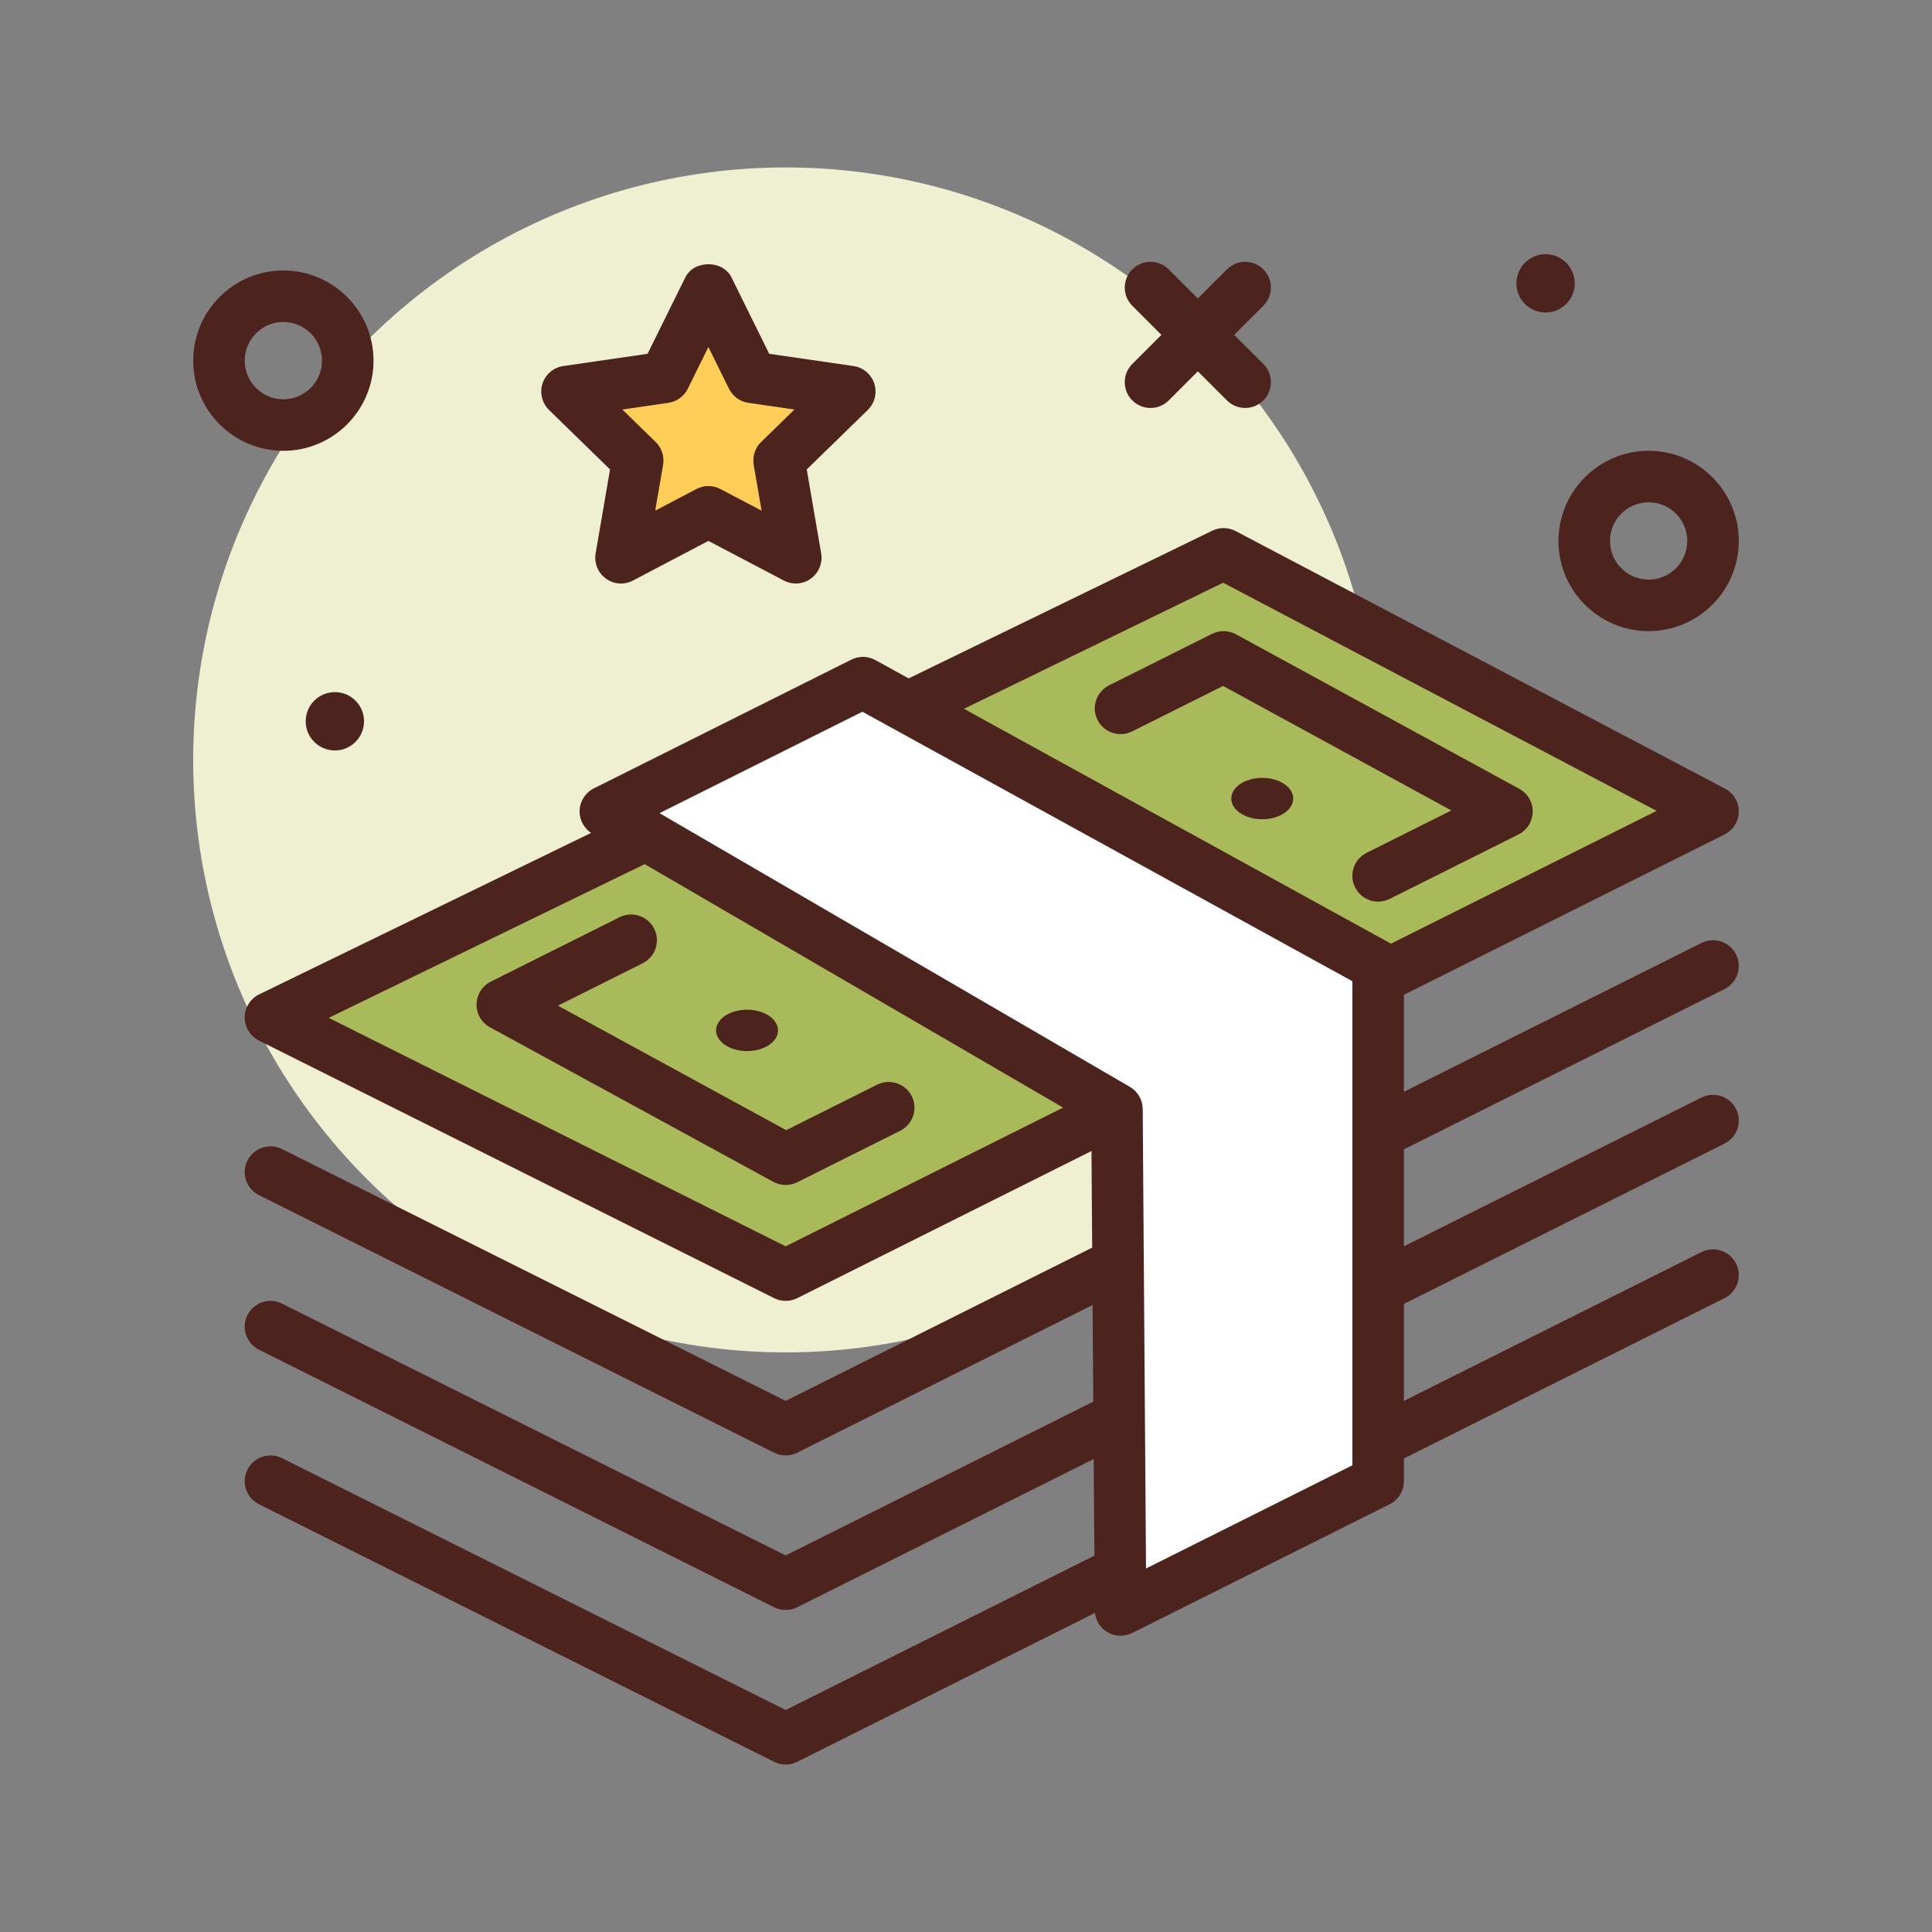 <svg id="money_x5F_stacked" enable-background="new 0 0 300 300" height="512" viewBox="0 0 300 300" width="512" xmlns="http://www.w3.org/2000/svg"><rect x="0" y="0" width="300" height="300" fill="#808080" stroke="none"/><circle cx="121.999" cy="118" fill="#efefd2" r="92"/><g fill="#4c241d"><path d="m43.999 70c-7.719 0-14-6.281-14-14s6.281-14 14-14 14 6.281 14 14-6.281 14-14 14zm0-20c-3.309 0-6 2.691-6 6s2.691 6 6 6 6-2.691 6-6-2.691-6-6-6z"/><path d="m255.999 98c-7.719 0-14-6.281-14-14s6.281-14 14-14 14 6.281 14 14-6.281 14-14 14zm0-20c-3.309 0-6 2.691-6 6s2.691 6 6 6 6-2.691 6-6-2.691-6-6-6z"/><circle cx="51.999" cy="112" r="4.529"/><circle cx="239.999" cy="44" r="4.529"/><path d="m178.652 63.348c-1.023 0-2.047-.391-2.828-1.172-1.562-1.562-1.562-4.094 0-5.656l14.695-14.695c1.562-1.562 4.094-1.562 5.656 0s1.562 4.094 0 5.656l-14.695 14.695c-.782.781-1.805 1.172-2.828 1.172z"/><path d="m193.347 63.348c-1.023 0-2.047-.391-2.828-1.172l-14.696-14.696c-1.562-1.562-1.562-4.094 0-5.656s4.094-1.562 5.656 0l14.695 14.695c1.562 1.562 1.562 4.094 0 5.656-.78.782-1.804 1.173-2.827 1.173z"/></g><path d="m41.999 158 148-72 76 40-144 72z" fill="#a9ba5a"/><path d="m121.999 202c-.613 0-1.227-.141-1.789-.422l-80-40c-1.363-.68-2.219-2.078-2.211-3.602.008-1.52.879-2.906 2.25-3.574l148-72c1.152-.555 2.488-.535 3.613.059l76 40c1.328.699 2.152 2.082 2.137 3.582s-.871 2.863-2.211 3.535l-144 72c-.562.281-1.175.422-1.789.422zm-70.957-43.949 70.957 35.477 135.238-67.617-67.309-35.426z" fill="#4c241d"/><path d="m121.999 226c-.613 0-1.227-.141-1.789-.422l-80-40c-1.977-.988-2.777-3.391-1.789-5.367.992-1.977 3.391-2.77 5.367-1.789l78.211 39.105 142.211-71.105c1.977-.984 4.375-.188 5.367 1.789.988 1.977.188 4.379-1.789 5.367l-144 72c-.562.281-1.175.422-1.789.422z" fill="#4c241d"/><path d="m121.999 250c-.613 0-1.227-.141-1.789-.422l-80-40c-1.977-.988-2.777-3.391-1.789-5.367.992-1.977 3.391-2.773 5.367-1.789l78.211 39.105 142.211-71.105c1.977-.98 4.375-.188 5.367 1.789.988 1.977.188 4.379-1.789 5.367l-144 72c-.562.281-1.175.422-1.789.422z" fill="#4c241d"/><path d="m121.999 274c-.613 0-1.227-.141-1.789-.422l-80-40c-1.977-.988-2.777-3.391-1.789-5.367.992-1.977 3.391-2.77 5.367-1.789l78.211 39.105 142.211-71.105c1.977-.984 4.375-.188 5.367 1.789.988 1.977.188 4.379-1.789 5.367l-144 72c-.562.281-1.175.422-1.789.422z" fill="#4c241d"/><path d="m93.999 126 40-20 80 44v80l-40 20-.557-77.773z" fill="#fff"/><path d="m173.999 254c-.727 0-1.453-.199-2.09-.59-1.18-.723-1.898-2-1.91-3.383l-.543-75.492-77.469-45.078c-1.27-.738-2.031-2.113-1.984-3.582.043-1.469.895-2.797 2.207-3.453l40-20c1.172-.586 2.566-.566 3.715.074l80 44c1.281.703 2.074 2.047 2.074 3.504v80c0 1.516-.855 2.898-2.211 3.578l-40 20c-.566.281-1.175.422-1.789.422zm-71.59-127.734 73.043 42.504c1.223.711 1.977 2.016 1.988 3.43l.512 71.352 32.047-16.023v-75.164l-76.09-41.848z" fill="#4c241d"/><path d="m213.999 140.004c-1.469 0-2.879-.809-3.582-2.211-.988-1.977-.188-4.379 1.789-5.367l13.156-6.578-35.445-19.336-14.129 7.066c-1.973.98-4.375.188-5.367-1.789-.988-1.977-.188-4.379 1.789-5.367l16-8c1.168-.582 2.559-.559 3.703.066l44 24c1.309.715 2.113 2.094 2.086 3.582s-.879 2.84-2.211 3.508l-20.004 10.004c-.574.285-1.183.422-1.785.422z" fill="#4c241d"/><path d="m121.999 184.004c-.66 0-1.32-.164-1.914-.488l-44-24c-1.309-.715-2.113-2.094-2.086-3.582s.879-2.84 2.211-3.508l20.004-10.004c1.973-.984 4.379-.188 5.367 1.789s.188 4.379-1.789 5.367l-13.156 6.578 35.445 19.336 14.129-7.066c1.973-.98 4.375-.188 5.367 1.789.988 1.977.188 4.379-1.789 5.367l-16 8c-.562.281-1.175.422-1.789.422z" fill="#4c241d"/><ellipse cx="195.999" cy="124" fill="#4c241d" rx="4.81" ry="3.214"/><ellipse cx="115.999" cy="160" fill="#4c241d" rx="4.81" ry="3.214"/><path d="m109.999 44.847 6.785 13.746 15.17 2.205-10.977 10.7 2.591 15.109-13.569-7.133-13.569 7.133 2.592-15.109-10.978-10.7 15.171-2.205z" fill="#ffce56"/><path d="m123.57 90.605c-.637 0-1.277-.152-1.859-.461l-11.711-6.152-11.711 6.152c-1.336.715-2.98.598-4.211-.305-1.23-.895-1.848-2.41-1.59-3.91l2.238-13.035-9.473-9.234c-1.09-1.062-1.48-2.652-1.012-4.102.473-1.445 1.723-2.5 3.23-2.719l13.086-1.902 5.855-11.859c1.344-2.734 5.828-2.734 7.172 0l5.855 11.859 13.086 1.902c1.508.219 2.758 1.273 3.23 2.719.469 1.449.078 3.039-1.012 4.102l-9.473 9.234 2.238 13.035c.258 1.5-.359 3.016-1.59 3.91-.692.509-1.52.766-2.348.766zm-13.571-15.132c.641 0 1.277.152 1.859.461l6.398 3.359-1.223-7.117c-.223-1.297.207-2.621 1.148-3.539l5.176-5.047-7.148-1.039c-1.305-.188-2.43-1.008-3.012-2.188l-3.199-6.48-3.199 6.48c-.582 1.18-1.707 2-3.012 2.188l-7.147 1.039 5.176 5.047c.941.918 1.371 2.242 1.148 3.539l-1.223 7.117 6.398-3.359c.583-.309 1.22-.461 1.86-.461z" fill="#4c241d"/></svg>